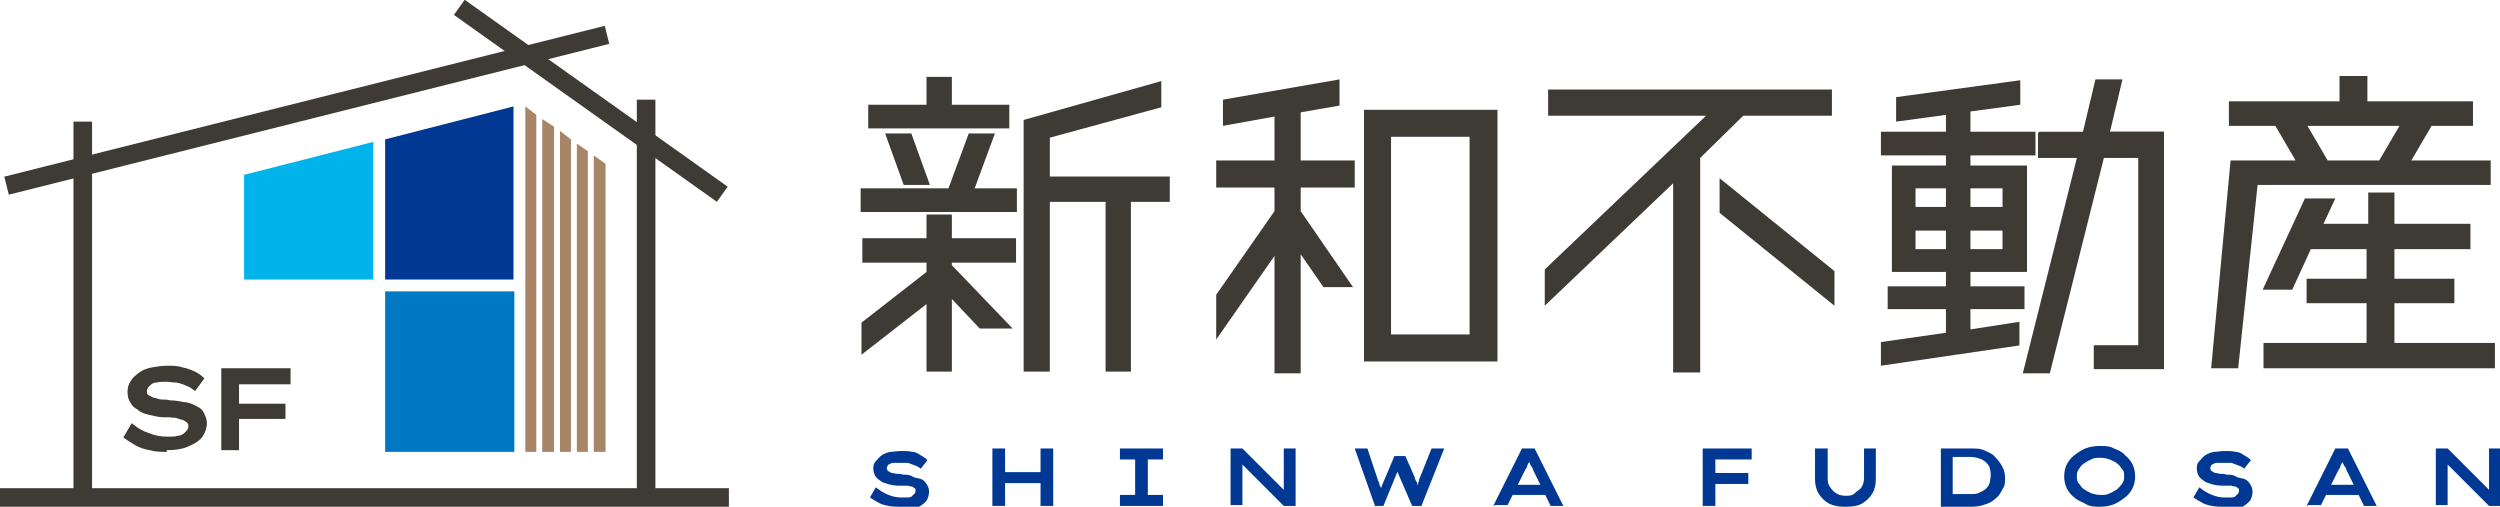 <?xml version="1.0" encoding="UTF-8"?>
<svg id="_レイヤー_2" data-name=" レイヤー 2" xmlns="http://www.w3.org/2000/svg" version="1.1" viewBox="0 0 296 60">
  <defs>
    <style>
      .cls-1 {
        fill: #003893;
      }

      .cls-1, .cls-2, .cls-3, .cls-4, .cls-5 {
        stroke-width: 0px;
      }

      .cls-2 {
        fill: #a88567;
      }

      .cls-3 {
        fill: #3e3a34;
      }

      .cls-4 {
        fill: #00b3ea;
      }

      .cls-5 {
        fill: #0079c2;
      }
    </style>
  </defs>
  <g>
    <rect class="cls-3" x="-.3" y="11.9" width="73.3" height="2.2" transform="translate(-2.1 9.3) rotate(-14.1)"/>
    <rect class="cls-3" x="68.9" y="-7.2" width="2.2" height="38.2" transform="translate(19.7 62.1) rotate(-54.6)"/>
    <rect class="cls-3" y="57.8" width="86.3" height="2.2"/>
    <rect class="cls-3" x="8.7" y="14.4" width="2.2" height="44.8"/>
    <rect class="cls-3" x="75.4" y="11.8" width="2.2" height="47.4"/>
    <g>
      <g>
        <polygon class="cls-2" points="62.2 53.5 63.5 53.5 63.5 13.6 62.2 12.6 62.2 53.5"/>
        <polygon class="cls-2" points="64.2 53.5 65.6 53.5 65.6 15 64.2 14.1 64.2 53.5"/>
        <polygon class="cls-2" points="66.3 53.5 67.6 53.5 67.6 16.5 66.3 15.5 66.3 53.5"/>
        <polygon class="cls-2" points="68.3 53.5 69.6 53.5 69.6 17.9 68.3 17 68.3 53.5"/>
        <polygon class="cls-2" points="70.3 18.4 70.3 53.5 71.7 53.5 71.7 19.4 70.3 18.4"/>
      </g>
      <rect class="cls-5" x="45.6" y="34.5" width="15.3" height="19"/>
      <g>
        <polygon class="cls-1" points="45.6 16.5 45.6 33.1 60.8 33.1 60.8 12.6 45.6 16.5"/>
        <polygon class="cls-4" points="28.9 33.1 44.2 33.1 44.2 16.8 28.9 20.7 28.9 33.1"/>
      </g>
    </g>
    <g>
      <path class="cls-3" d="M19.8,53.5c-.7,0-1.4,0-2.1-.2-.6-.1-1.2-.3-1.7-.6-.5-.3-1-.6-1.4-.9l1-1.7c.7.6,1.4,1,2.1,1.2.7.3,1.4.4,2.2.4s.7,0,1.1-.1c.4,0,.7-.2.9-.4.2-.2.4-.4.4-.7s0-.3-.2-.5c-.1-.1-.3-.2-.5-.3-.2,0-.4-.1-.7-.2s-.5,0-.8-.1c-.3,0-.5,0-.8,0-.6,0-1.2-.2-1.7-.3-.5-.1-1-.3-1.3-.6-.4-.2-.7-.5-.9-.9-.2-.3-.3-.7-.3-1.2s.1-.9.4-1.3c.2-.4.6-.7,1-1,.4-.3.9-.5,1.5-.6.6-.1,1.2-.2,1.8-.2s1.3,0,1.8.2c.6.1,1,.3,1.5.5.4.2.8.5,1.1.8l-1.1,1.5c-.3-.2-.6-.5-1-.6-.4-.2-.7-.3-1.2-.4-.4,0-.8-.1-1.2-.1s-.8,0-1.2.1c-.4,0-.6.2-.8.4-.2.2-.3.4-.3.6s0,.4.2.5c.2.1.4.2.6.3.3,0,.6.2.9.2.3,0,.7,0,1,.1.6,0,1.1.1,1.6.2.5,0,1,.2,1.4.4.4.2.8.4,1,.8s.4.8.4,1.3-.2,1.2-.6,1.7c-.4.5-1,.8-1.7,1.1-.7.3-1.5.4-2.5.4Z"/>
      <path class="cls-3" d="M26.2,53.3v-9.7h2.1v9.7h-2.1ZM27,49.6v-1.8h6.8v1.8h-6.8ZM27.2,45.5v-1.9h7.2v1.9h-7.2Z"/>
    </g>
  </g>
  <g>
    <g>
      <path class="cls-1" d="M106.7,60c-.5,0-1,0-1.5-.1s-.9-.2-1.2-.4c-.4-.2-.7-.4-1-.6l.7-1.2c.5.4,1,.7,1.5.9.5.2,1,.3,1.5.3s.5,0,.8,0c.3,0,.5-.1.6-.3.2-.1.3-.3.3-.5s0-.2-.1-.3c0,0-.2-.1-.3-.2-.1,0-.3,0-.5-.1-.2,0-.4,0-.6,0-.2,0-.4,0-.6,0-.4,0-.9-.1-1.2-.2s-.7-.2-.9-.4c-.3-.2-.5-.4-.6-.6s-.2-.5-.2-.8,0-.6.3-.9.4-.5.7-.7.6-.3,1-.4c.4,0,.8-.1,1.3-.1s.9,0,1.3.1c.4,0,.7.2,1,.4.3.2.6.3.8.6l-.8,1c-.2-.2-.4-.3-.7-.4-.3-.1-.5-.2-.8-.3-.3,0-.6,0-.9,0s-.6,0-.8,0c-.2,0-.4.1-.6.2-.1.1-.2.3-.2.4s0,.3.2.4.3.2.4.2c.2,0,.4.1.6.1.2,0,.5,0,.7.1.4,0,.8,0,1.1.2s.7.2,1,.3.5.3.7.6.3.6.3.9-.1.9-.4,1.2c-.3.3-.7.6-1.2.8-.5.2-1.1.3-1.7.3Z"/>
      <path class="cls-1" d="M117.5,59.9v-6.8h1.5v6.8h-1.5ZM118.1,57.2v-1.3h5.8v1.3h-5.8ZM123.2,59.9v-6.8h1.5v6.8h-1.5Z"/>
      <path class="cls-1" d="M132.6,59.9v-1.3h1.8v-4.2h-1.8v-1.3h5.1v1.3h-1.8v4.2h1.8v1.3h-5.1Z"/>
      <path class="cls-1" d="M145.7,59.9v-6.8h1.4l5.1,5.1h-.2c0-.2,0-.5,0-.7s0-.4,0-.7c0-.2,0-.4,0-.6,0-.2,0-.4,0-.6s0-.4,0-.6v-1.9h1.4v6.8h-1.4l-5.2-5.2h.3c0,.1,0,.2,0,.4,0,.1,0,.3,0,.4,0,.2,0,.3,0,.5,0,.2,0,.4,0,.6,0,.2,0,.5,0,.7v2.5h-1.4Z"/>
      <path class="cls-1" d="M162.8,59.9l-2.4-6.8h1.5l1.2,3.6c0,.1.1.3.2.5,0,.2.1.4.2.5,0,.2.1.4.1.5,0,.2,0,.3.1.4h-.4c0-.2.1-.4.2-.6,0-.2.1-.5.2-.7s.2-.5.3-.7l1.1-2.6h1.3l1.1,2.5c0,.2.2.5.3.7,0,.2.2.5.2.7,0,.2.1.4.1.6h-.3c0,0,0-.2,0-.3,0-.1,0-.3,0-.4,0-.1,0-.3.1-.4,0-.2,0-.3.1-.4,0-.1,0-.3.1-.4l1.4-3.5h1.5l-2.7,6.8h-1.1l-1.9-4.4h.3s-1.8,4.4-1.8,4.4h-1.2Z"/>
      <path class="cls-1" d="M176.8,59.9l3.4-6.8h1.5l3.4,6.8h-1.5l-2.1-4.3c0-.1-.1-.3-.2-.4s-.1-.2-.2-.4c0-.1-.1-.2-.1-.4,0-.1,0-.3-.1-.4h.4c0,.1,0,.3-.1.4,0,.1-.1.3-.2.4s-.1.2-.2.4c0,.1-.1.3-.2.4l-2.1,4.2h-1.5ZM178.3,58.6l.5-1.2h4.1l.2,1.2h-4.8Z"/>
      <path class="cls-1" d="M201.6,59.9v-6.8h1.5v6.8h-1.5ZM202.2,57.3v-1.3h4.8v1.3h-4.8ZM202.3,54.4v-1.3h5.1v1.3h-5.1Z"/>
      <path class="cls-1" d="M218.4,60c-.7,0-1.3-.1-1.9-.4-.5-.3-.9-.7-1.2-1.2s-.4-1.1-.4-1.7v-3.6h1.5v3.5c0,.4,0,.7.3,1.1.2.3.4.5.7.7.3.2.7.3,1.1.3s.8,0,1.1-.3.6-.4.8-.7c.2-.3.3-.7.3-1.1v-3.5h1.4v3.6c0,.6-.1,1.2-.4,1.7-.3.5-.7.9-1.2,1.2-.5.3-1.2.4-1.9.4Z"/>
      <path class="cls-1" d="M229.8,59.9v-6.8h3.6c.6,0,1.2,0,1.7.3.5.2.9.4,1.2.8.3.3.6.7.8,1.1.2.4.3.8.3,1.3s0,.9-.3,1.3c-.2.4-.4.8-.8,1.1-.3.3-.8.6-1.2.7-.5.2-1.1.3-1.7.3h-3.6ZM231.3,58.8l-.2-.3h2.2c.4,0,.8,0,1.1-.2.3-.1.6-.3.8-.5.2-.2.3-.4.4-.7,0-.3.1-.5.1-.8s0-.5-.1-.8c0-.2-.2-.5-.4-.7-.2-.2-.5-.4-.8-.5-.3-.1-.7-.2-1.1-.2h-2.3l.2-.2v4.7Z"/>
      <path class="cls-1" d="M248.7,60c-.6,0-1.2,0-1.7-.3s-1-.4-1.4-.8c-.4-.3-.7-.7-.9-1.1-.2-.4-.3-.9-.3-1.4s.1-1,.3-1.4.5-.8.9-1.1c.4-.3.8-.6,1.3-.8.5-.2,1.1-.3,1.7-.3s1.2,0,1.7.3c.5.2,1,.4,1.3.8.4.3.7.7.9,1.1s.3.9.3,1.4-.1,1-.3,1.4c-.2.4-.5.8-.9,1.1-.4.3-.8.6-1.3.8-.5.2-1.1.3-1.7.3ZM248.7,58.6c.4,0,.8,0,1.1-.2.3-.1.6-.3.9-.5.2-.2.4-.4.6-.7s.2-.5.2-.8,0-.6-.2-.8-.3-.5-.6-.7c-.2-.2-.5-.3-.9-.5-.3-.1-.7-.2-1.1-.2s-.8,0-1.1.2c-.3.1-.6.3-.9.5-.3.2-.4.4-.6.7s-.2.5-.2.8,0,.6.2.8.3.5.6.7c.3.2.5.3.9.5.3.1.7.2,1.1.2Z"/>
      <path class="cls-1" d="M263.4,60c-.5,0-1,0-1.5-.1s-.9-.2-1.2-.4c-.4-.2-.7-.4-1-.6l.7-1.2c.5.4,1,.7,1.5.9.5.2,1,.3,1.5.3s.5,0,.8,0c.3,0,.5-.1.6-.3.2-.1.3-.3.3-.5s0-.2-.1-.3c0,0-.2-.1-.3-.2-.1,0-.3,0-.5-.1-.2,0-.4,0-.6,0-.2,0-.4,0-.6,0-.4,0-.9-.1-1.2-.2s-.7-.2-.9-.4c-.3-.2-.5-.4-.6-.6s-.2-.5-.2-.8,0-.6.3-.9.4-.5.7-.7.6-.3,1-.4c.4,0,.8-.1,1.3-.1s.9,0,1.3.1c.4,0,.7.2,1,.4.3.2.6.3.8.6l-.8,1c-.2-.2-.4-.3-.7-.4-.3-.1-.5-.2-.8-.3-.3,0-.6,0-.9,0s-.6,0-.8,0c-.2,0-.4.1-.6.2-.1.1-.2.3-.2.4s0,.3.2.4.3.2.4.2c.2,0,.4.1.6.1.2,0,.5,0,.7.1.4,0,.8,0,1.1.2s.7.2,1,.3.5.3.7.6.3.6.3.9-.1.9-.4,1.2c-.3.3-.7.6-1.2.8-.5.2-1.1.3-1.7.3Z"/>
      <path class="cls-1" d="M273.1,59.9l3.4-6.8h1.5l3.4,6.8h-1.5l-2.1-4.3c0-.1-.1-.3-.2-.4s-.1-.2-.2-.4c0-.1-.1-.2-.1-.4,0-.1,0-.3-.1-.4h.4c0,.1,0,.3-.1.4,0,.1-.1.3-.2.4s-.1.2-.2.4c0,.1-.1.3-.2.4l-2.1,4.2h-1.5ZM274.7,58.6l.5-1.2h4.1l.2,1.2h-4.8Z"/>
      <path class="cls-1" d="M288.4,59.9v-6.8h1.4l5.1,5.1h-.2c0-.2,0-.5,0-.7s0-.4,0-.7c0-.2,0-.4,0-.6,0-.2,0-.4,0-.6s0-.4,0-.6v-1.9h1.4v6.8h-1.4l-5.2-5.2h.3c0,.1,0,.2,0,.4,0,.1,0,.3,0,.4,0,.2,0,.3,0,.5,0,.2,0,.4,0,.6,0,.2,0,.5,0,.7v2.5h-1.4Z"/>
    </g>
    <path class="cls-3" d="M120.4,22.3v2.8h-18.5v-2.8h10.4l2.4-6.5h3.1l-2.4,6.5h4.9ZM119.9,38.9h-3.9l-3.3-3.5v8.6h-3v-8l-7.7,6v-3.8l7.7-6v-1.1h-7.6v-2.9h7.6v-2.8h3v2.8h7.6v2.9h-7.6v.3l7.2,7.5ZM119.5,12.4v2.8h-16.7v-2.8h6.9v-3.3h3v3.3h6.9ZM107,21.9l-2.2-6.1h3.1l2.2,6.1h-3.1ZM121.2,44.1V14.2l16.3-4.6v3.1l-13.2,3.6v4.6h14.2v3h-4.6v20.1h-3v-20.1h-6.6v20.1h-3.1Z"/>
    <path class="cls-3" d="M154,13.3v5.7h6.4v3.2h-6.4v2.8l6.2,9h-3.5l-2.7-3.9v14.1h-3.1v-13.9l-6.9,9.9v-5.3l6.9-9.9v-2.8h-6.9v-3.2h6.9v-5.2l-6.1,1.1v-3.1l13.8-2.4v3.1l-4.6.8ZM161.5,13h15.8v29.8h-15.8V13ZM174,39.6v-23.4h-9.3v23.4h9.3Z"/>
    <path class="cls-3" d="M206.4,13.7l-5.1,5v25.4h-3.2v-22.4l-15.2,14.5v-4.3l19.1-18.2h-18.7v-3.1h33.6v3.1h-10.4ZM203.6,21.1l13.6,11v4.1l-13.6-11v-4.1Z"/>
    <path class="cls-3" d="M261.8,43.6l2.3-24.6h7.7l-2.4-4.1h-5.5v-2.9h13.1v-3h3.3v3h12.5v2.9h-4.9l-2.4,4.1h9.4v2.9h-27.6l-2.3,21.7M283.4,40.6h12v3h-27.4v-3h12.2v-4.7h-7.1v-2.9h7.1v-3.5h-6.6l-2.2,4.8h-3.5l5-10.8h3.6l-1.4,3h5.3v-3.7h3.1v3.7h9v3h-9v3.5h7.1v2.9h-7.1v4.7ZM273.2,14.9l2.4,4.1h6.1l2.4-4.1h-10.8Z"/>
    <g>
      <path class="cls-3" d="M233.3,36.6v2.4l5.8-.9v2.8l-16.4,2.4v-2.8l7.7-1.1v-2.8h-6.9v-2.7h6.9v-1.7h-6.4v-12.6h6.4v-1.2h-7.7v-2.8h7.7v-2l-5.9.8v-2.9l14.7-2v2.9l-5.9.8v2.4h7.7v2.8h-7.7v1.2h6.7v12.6h-6.7v1.7h6.4v2.7h-6.4ZM230.4,22.3h-3.6v2.2h3.6v-2.2ZM226.8,29.5h3.6v-2.2h-3.6v2.2ZM237.1,22.3h-3.8v2.2h3.8v-2.2ZM233.3,29.5h3.8v-2.2h-3.8v2.2ZM249.9,15.6h6.3v28.1h-8.3v-2.8h5.3v-22.2h-4.1l-6.4,25.5h-3.2l6.4-25.5h-4.6v-3h5.3l1.5-6.3h3.2l-1.5,6.3Z"/>
      <polygon class="cls-3" points="245.9 18.6 241.4 18.6 241.4 15.6 246.7 15.6 249.9 15.6 256.2 15.6 256.2 43.7 248 43.7 248 40.9 253.2 40.9 253.2 18.6 249.2 18.6 245.9 18.6"/>
    </g>
  </g>
</svg>